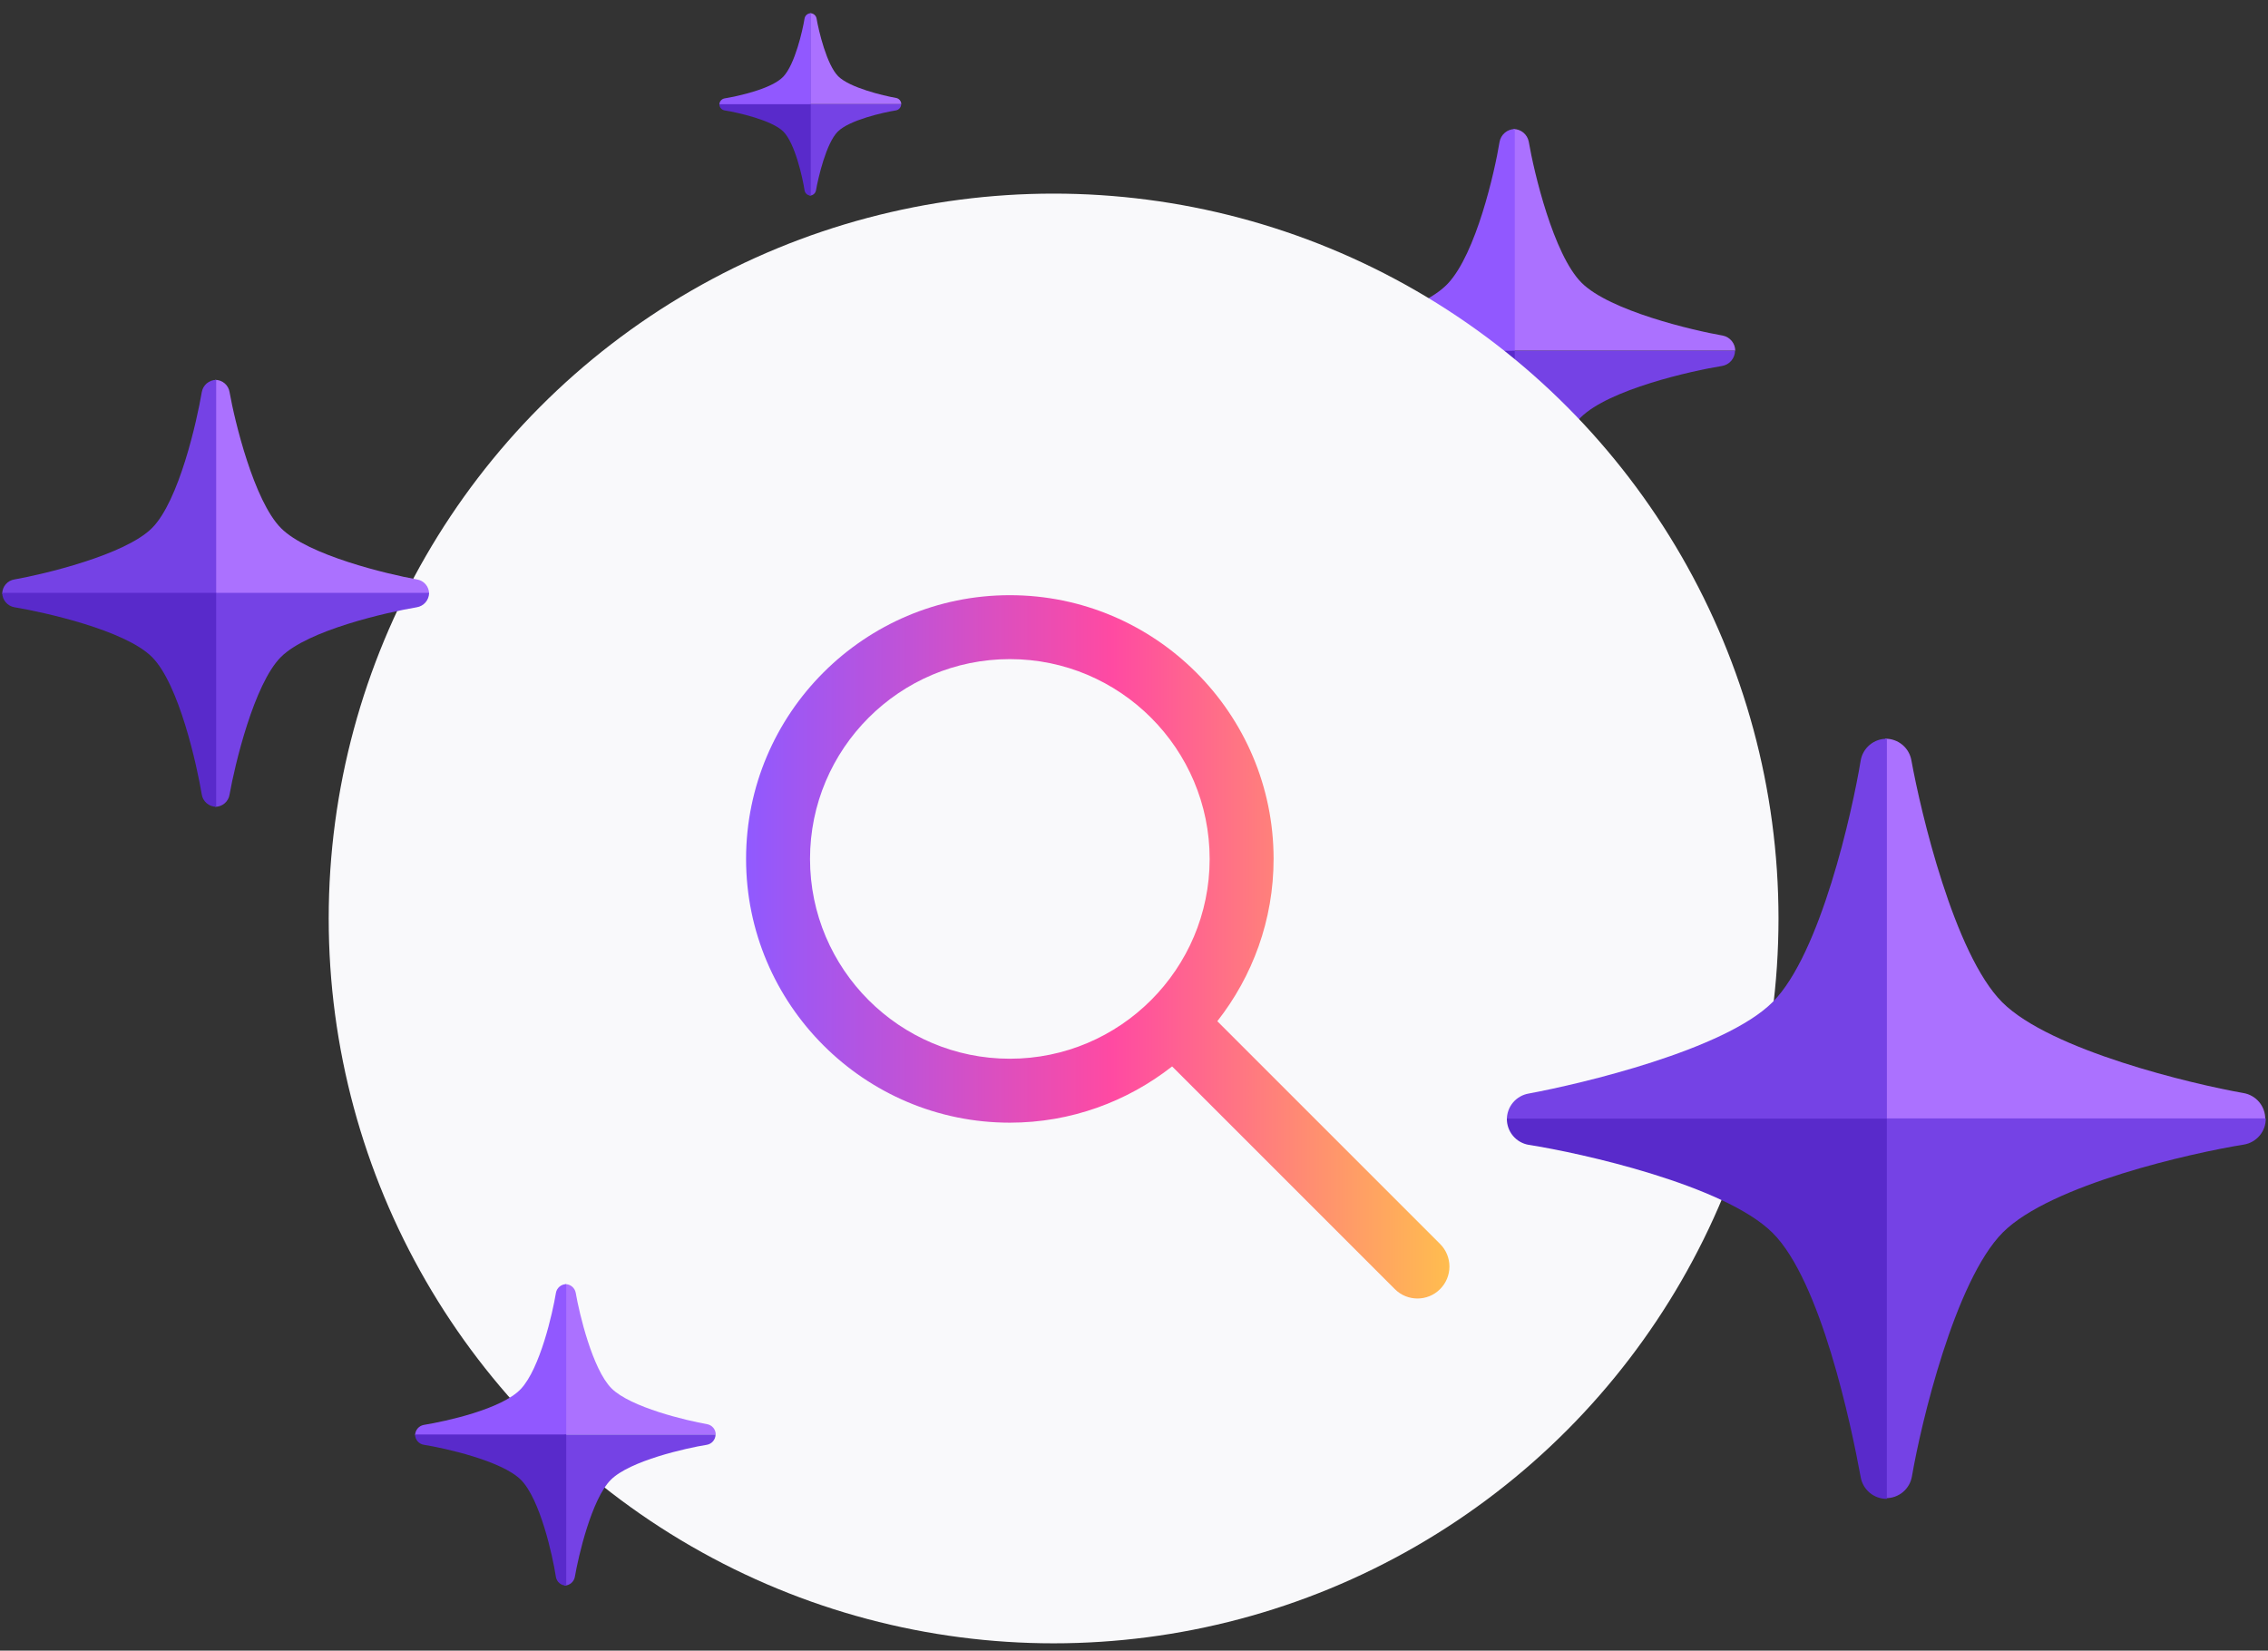 <!-- This Source Code Form is subject to the terms of the Mozilla Public↩
   - License, v. 2.0. If a copy of the MPL was not distributed with this↩
   - file, You can obtain one at https://mozilla.org/MPL/2.0/. -->
<svg width="158" height="115" viewBox="0 0 158 115" fill="none" xmlns="http://www.w3.org/2000/svg">
<rect x="0" y="0" width="158" height="115" fill="#333333" stroke="none"/>
<path d="M120.886 24.435C120.885 24.185 120.798 23.943 120.639 23.751C120.479 23.558 120.258 23.427 120.013 23.379C117.928 23.017 112.136 21.654 110.178 19.698C108.223 17.742 106.859 11.977 106.5 9.867C106.452 9.621 106.32 9.4 106.128 9.24C105.936 9.081 105.694 8.992 105.444 8.99V24.435H120.886Z" fill="#AB71FF"/>
<path d="M105.525 8.99C105.27 8.993 105.025 9.085 104.831 9.251C104.637 9.416 104.507 9.645 104.465 9.896C104.128 11.966 102.834 17.655 100.868 19.753C98.901 21.849 93.108 23.089 90.883 23.455C90.635 23.502 90.412 23.633 90.252 23.827C90.091 24.02 90.002 24.264 90.002 24.516H105.525V8.99Z" fill="#9158FF"/>
<path d="M105.347 24.438V39.96C105.598 39.958 105.841 39.87 106.035 39.709C106.228 39.549 106.36 39.327 106.409 39.08C106.77 36.961 108.139 31.058 110.106 29.095C112.075 27.126 117.87 25.832 119.966 25.497C120.217 25.455 120.445 25.326 120.611 25.132C120.776 24.938 120.868 24.692 120.87 24.438H105.347Z" fill="#7542E5"/>
<path d="M90 24.438C89.998 24.694 90.088 24.942 90.255 25.136C90.421 25.331 90.653 25.458 90.906 25.495C93.002 25.832 98.9 27.126 100.867 29.093C102.832 31.058 104.126 36.855 104.462 39.052C104.54 39.578 104.993 39.964 105.524 39.958V24.438H90Z" fill="#592ACB"/>
<circle cx="73.399" cy="63.989" r="50.5" fill="#F9F9FB"/>
<path fill-rule="evenodd" clip-rule="evenodd" d="M70.35 73.761C62.675 73.761 56.43 67.516 56.43 59.841C56.43 52.166 62.675 45.92 70.35 45.92C78.025 45.92 84.27 52.166 84.27 59.841C84.27 67.516 78.025 73.761 70.35 73.761ZM100.322 86.664L84.805 71.147C87.253 68.024 88.725 64.106 88.725 59.841C88.725 49.709 80.482 41.466 70.35 41.466C60.218 41.466 51.975 49.709 51.975 59.841C51.975 69.973 60.218 78.216 70.35 78.216C74.615 78.216 78.535 76.741 81.656 74.296L97.173 89.813C97.607 90.248 98.177 90.466 98.748 90.466C99.318 90.466 99.888 90.248 100.322 89.813C101.193 88.942 101.193 87.535 100.322 86.664Z" fill="url(#paint0_linear_4224_71674)"/>
<path d="M157.809 77.977C157.816 77.542 157.667 77.12 157.39 76.785C157.113 76.451 156.725 76.227 156.297 76.153C152.758 75.533 142.84 73.181 139.486 69.828C136.131 66.471 133.798 56.515 133.158 52.979C133.084 52.551 132.86 52.163 132.526 51.886C132.192 51.609 131.77 51.46 131.336 51.466V77.977H157.809Z" fill="#AB71FF"/>
<path d="M131.449 51.469C131.011 51.463 130.585 51.614 130.25 51.896C129.914 52.178 129.691 52.57 129.622 53.003C129.038 56.544 126.829 66.475 123.489 69.816C120.146 73.156 110.142 75.512 106.492 76.187C106.063 76.261 105.675 76.486 105.397 76.82C105.119 77.155 104.97 77.578 104.976 78.013H131.449V51.469Z" fill="#7542E5"/>
<path d="M131.372 77.938V104.375C131.807 104.381 132.229 104.232 132.563 103.955C132.897 103.677 133.121 103.289 133.195 102.861C133.816 99.215 136.186 89.225 139.521 85.869C142.859 82.515 152.777 80.309 156.315 79.743C157.206 79.598 157.857 78.822 157.845 77.919H131.372V77.938Z" fill="#7542E5"/>
<path d="M104.976 77.935C104.97 78.37 105.119 78.792 105.397 79.127C105.675 79.462 106.063 79.686 106.492 79.76C110.142 80.327 120.128 82.554 123.489 85.894C126.847 89.235 128.964 99.294 129.621 102.889C129.691 103.322 129.914 103.715 130.249 103.996C130.585 104.278 131.01 104.43 131.448 104.424V77.935H104.976Z" fill="#592ACB"/>
<path d="M62.786 7.257C62.786 7.154 62.75 7.055 62.685 6.976C62.62 6.897 62.529 6.843 62.428 6.824C61.573 6.675 59.196 6.116 58.393 5.313C57.591 4.511 57.031 2.145 56.884 1.279C56.864 1.179 56.81 1.088 56.731 1.023C56.652 0.957 56.553 0.921 56.451 0.92V7.257H62.786Z" fill="#AB71FF"/>
<path d="M56.484 0.92C56.379 0.921 56.279 0.959 56.199 1.027C56.119 1.095 56.066 1.189 56.049 1.292C55.91 2.141 55.38 4.475 54.573 5.336C53.766 6.196 51.389 6.705 50.476 6.855C50.375 6.874 50.283 6.928 50.217 7.007C50.151 7.087 50.115 7.187 50.115 7.29H56.484V0.92Z" fill="#9158FF"/>
<path d="M56.411 7.258V13.627C56.514 13.626 56.614 13.59 56.693 13.524C56.772 13.458 56.827 13.367 56.846 13.266C56.995 12.396 57.556 9.974 58.364 9.169C59.171 8.361 61.549 7.83 62.409 7.692C62.512 7.675 62.606 7.622 62.673 7.543C62.741 7.463 62.779 7.362 62.78 7.258H56.411Z" fill="#7542E5"/>
<path d="M50.114 7.258C50.113 7.363 50.15 7.465 50.219 7.544C50.287 7.624 50.382 7.677 50.486 7.692C51.346 7.83 53.766 8.361 54.573 9.168C55.379 9.974 55.91 12.353 56.048 13.254C56.08 13.47 56.266 13.628 56.483 13.626V7.258H50.114Z" fill="#592ACB"/>
<path d="M49.861 99.939C49.861 99.769 49.802 99.605 49.694 99.475C49.586 99.344 49.436 99.255 49.269 99.223C47.855 98.977 43.928 98.053 42.601 96.726C41.275 95.4 40.35 91.491 40.106 90.06C40.074 89.894 39.985 89.744 39.854 89.635C39.724 89.527 39.56 89.467 39.391 89.466V99.939H49.861Z" fill="#AB71FF"/>
<path d="M39.446 89.466C39.273 89.468 39.106 89.53 38.975 89.642C38.843 89.755 38.755 89.91 38.727 90.08C38.498 91.484 37.62 95.341 36.288 96.764C34.954 98.185 31.026 99.026 29.517 99.274C29.349 99.306 29.198 99.395 29.089 99.526C28.98 99.658 28.92 99.823 28.919 99.993H39.446V89.466Z" fill="#9158FF"/>
<path d="M39.324 99.94V110.466C39.495 110.465 39.66 110.405 39.791 110.296C39.922 110.188 40.012 110.037 40.045 109.87C40.289 108.432 41.218 104.43 42.552 103.098C43.887 101.764 47.816 100.886 49.237 100.659C49.408 100.63 49.563 100.543 49.675 100.411C49.787 100.28 49.849 100.113 49.851 99.94H39.324Z" fill="#7542E5"/>
<path d="M28.918 99.94C28.916 100.114 28.978 100.282 29.091 100.414C29.204 100.546 29.361 100.632 29.533 100.658C30.954 100.886 34.953 101.764 36.287 103.097C37.619 104.43 38.497 108.361 38.724 109.85C38.778 110.207 39.084 110.469 39.445 110.465V99.94H28.918Z" fill="#592ACB"/>
<path d="M29.893 41.373C29.896 41.13 29.811 40.894 29.653 40.709C29.495 40.524 29.276 40.402 29.035 40.367C27.042 40.012 21.452 38.69 19.57 36.789C17.689 34.888 16.348 29.334 15.993 27.324C15.957 27.083 15.835 26.864 15.65 26.706C15.465 26.548 15.229 26.463 14.986 26.466V41.373H29.893Z" fill="#AB71FF"/>
<path d="M15.06 26.467C14.818 26.468 14.584 26.555 14.4 26.712C14.217 26.869 14.095 27.086 14.056 27.325C13.718 29.318 12.471 34.907 10.588 36.79C8.707 38.671 3.024 40.013 1.013 40.367C0.772 40.403 0.553 40.525 0.395 40.71C0.237 40.895 0.152 41.131 0.155 41.374H15.06V26.467Z" fill="#7542E5"/>
<path d="M14.986 41.304V56.208C15.229 56.211 15.465 56.126 15.65 55.968C15.835 55.81 15.957 55.591 15.993 55.35C16.348 53.338 17.689 47.656 19.57 45.774C21.452 43.892 27.024 42.645 29.035 42.308C29.274 42.269 29.491 42.146 29.648 41.963C29.805 41.779 29.892 41.545 29.893 41.304H14.986Z" fill="#7542E5"/>
<path d="M0.155 41.304C0.156 41.545 0.243 41.779 0.4 41.963C0.557 42.146 0.774 42.269 1.013 42.308C3.042 42.645 8.707 43.892 10.588 45.774C12.471 47.656 13.718 53.32 14.056 55.35C14.135 55.844 14.561 56.205 15.06 56.208V41.304H0.155Z" fill="#592ACB"/>
<defs>
<linearGradient id="paint0_linear_4224_71674" x1="51.975" y1="41.466" x2="100.975" y2="41.466" gradientUnits="userSpaceOnUse">
<stop stop-color="#9059FF"/>
<stop offset="0.521" stop-color="#FF4AA2"/>
<stop offset="1" stop-color="#FFBD4F"/>
</linearGradient>
</defs>
</svg>
